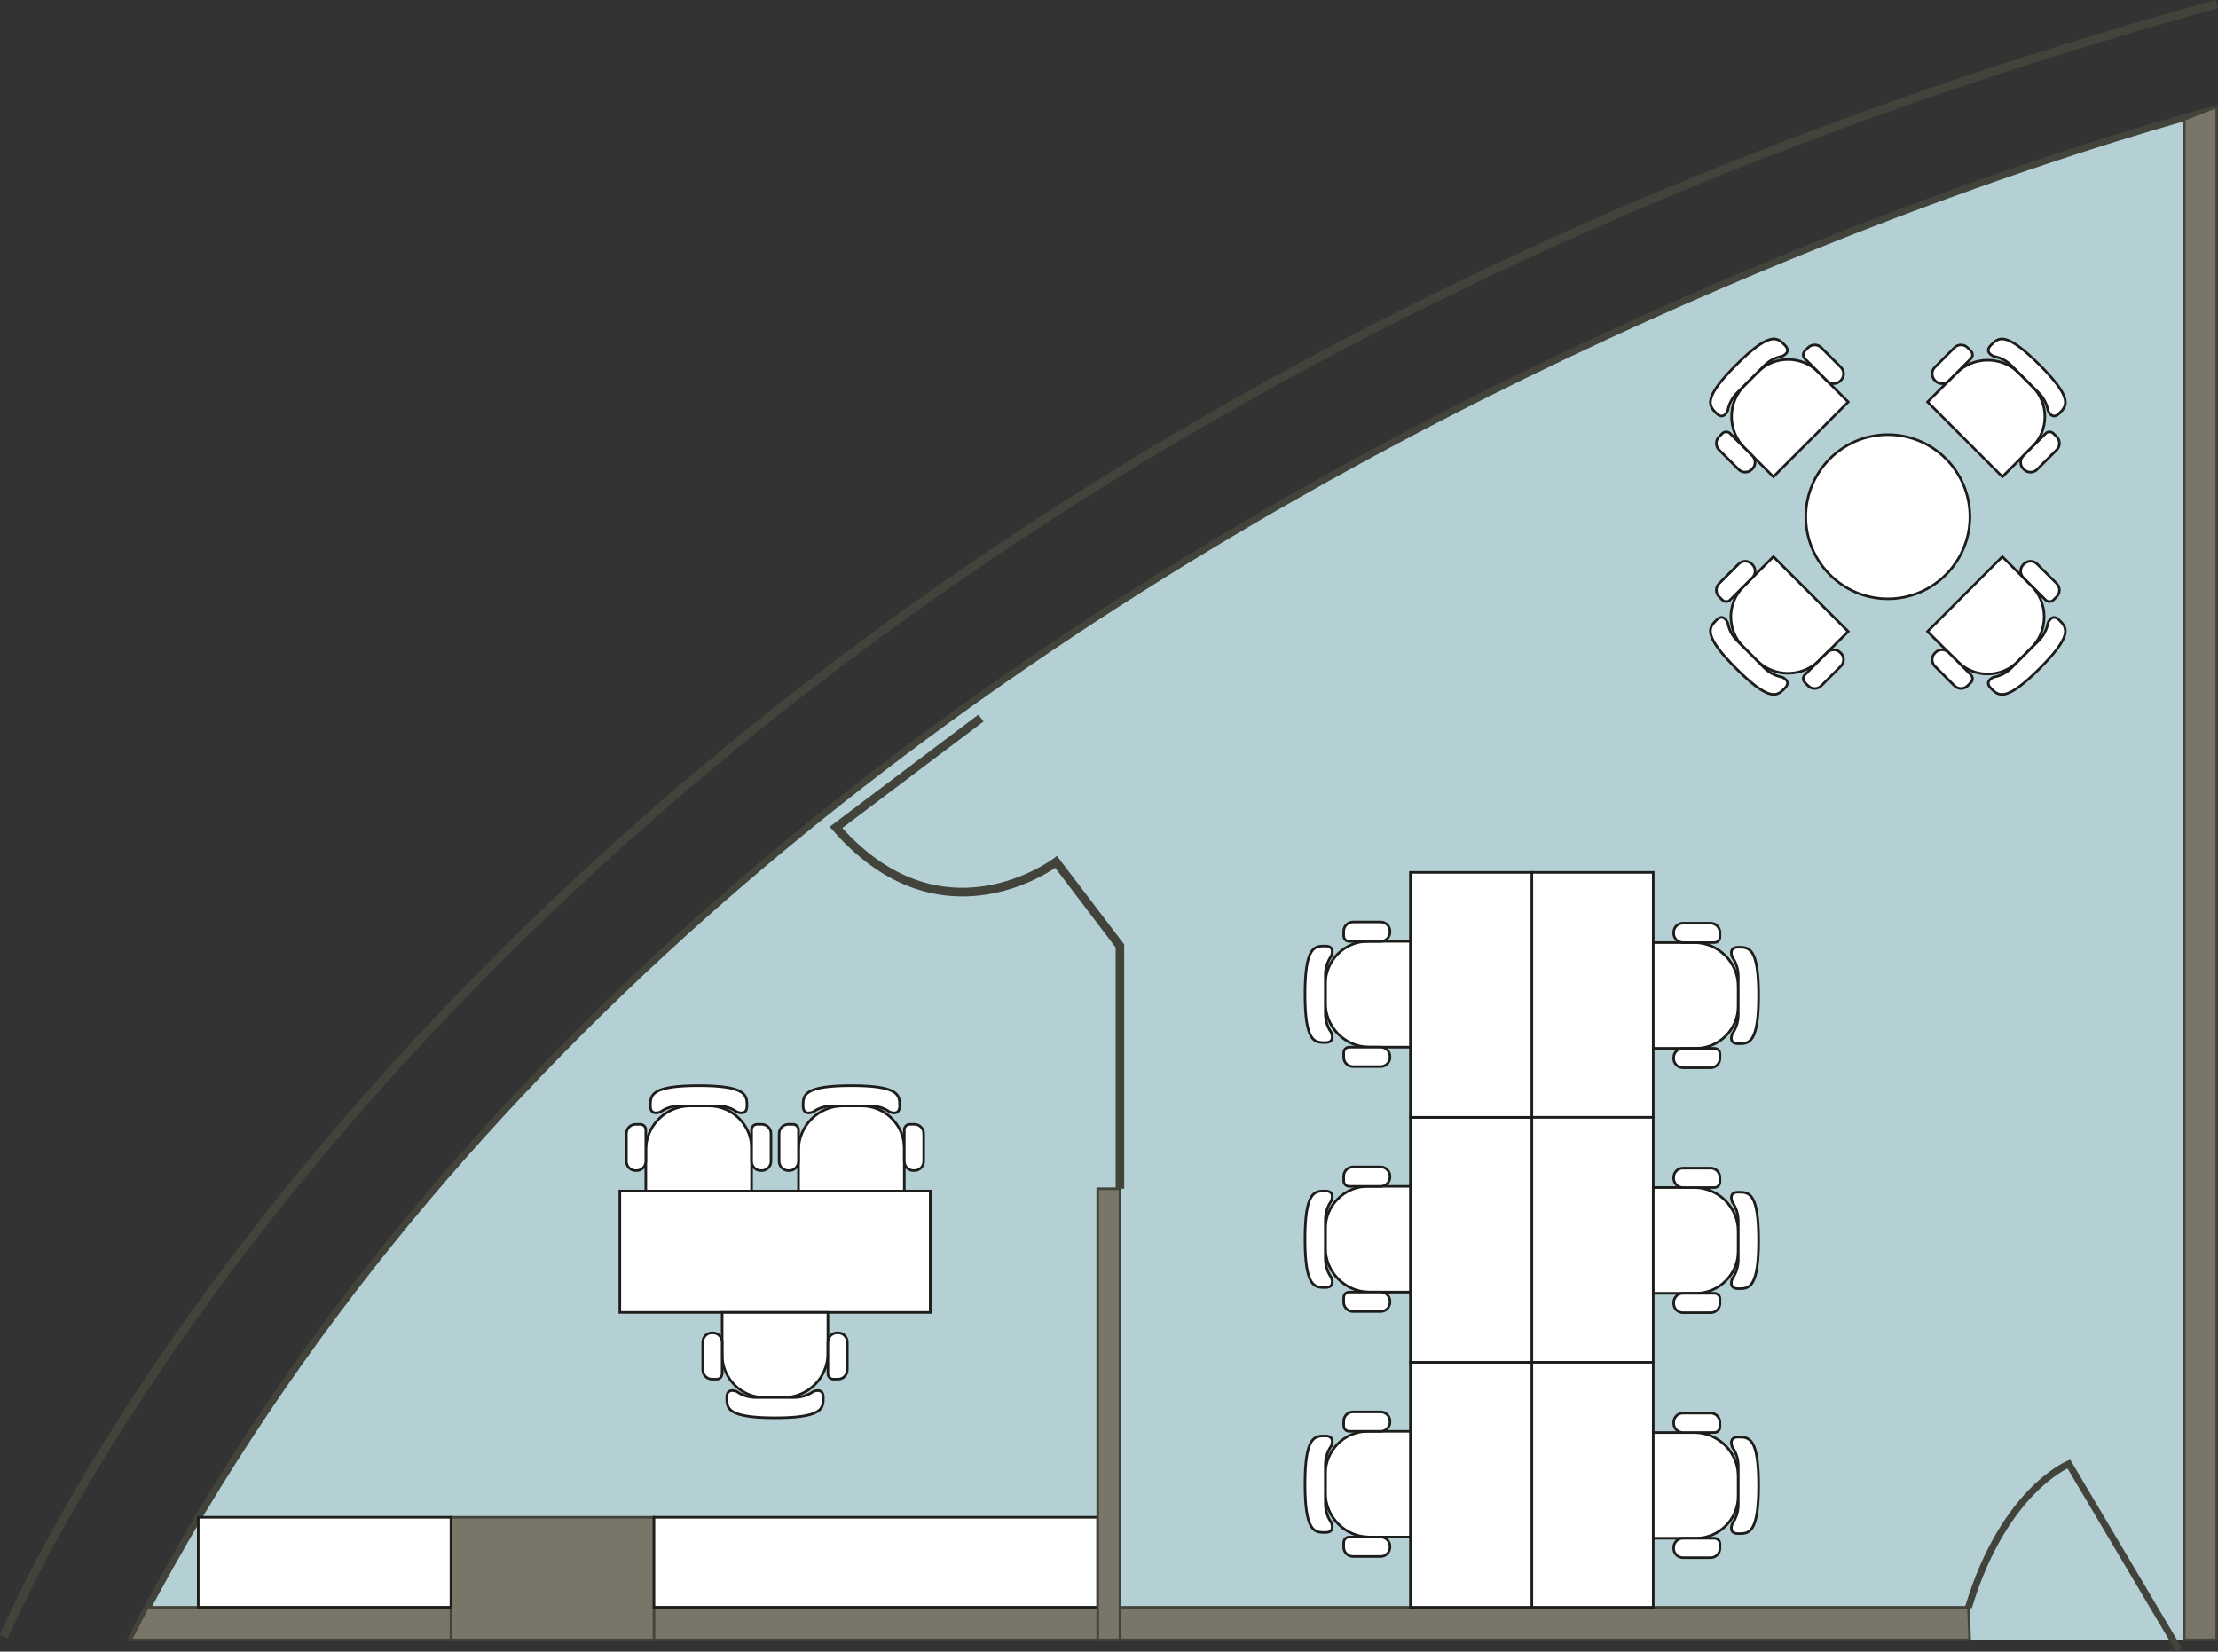 <?xml version="1.0" encoding="UTF-8"?> <svg xmlns="http://www.w3.org/2000/svg" id="Layer_2" data-name="Layer 2" viewBox="0 0 736.07 548.1"><rect x="0" y="0" width="736.07" height="548.1" fill="#333333" stroke="none"/><defs><style> .cls-1 { fill: #b5d0d5; } .cls-2 { fill: #1d1d1b; } .cls-3 { fill: #fff; } .cls-4 { fill: #42433a; } .cls-5 { fill: #797669; } </style></defs><g id="Capa_1" data-name="Capa 1"><g><path class="cls-1" d="M43.33,544.2h692.31V36.12S240.13,160.23,43.33,544.2Z"></path><path class="cls-4" d="M44.35,544.72l-2.03-1.04c23.5-45.85,52.56-90.35,86.38-132.27,30.74-38.1,66.09-74.92,105.08-109.44,65.65-58.13,142.69-110.88,228.98-156.81,76.76-40.85,146.78-68.62,192.01-84.73,49.01-17.45,80.29-25.35,80.6-25.42l.56,2.22c-.31.08-31.52,7.95-80.45,25.38-45.15,16.08-115.07,43.81-191.7,84.6-86.12,45.84-163,98.49-228.51,156.5-38.89,34.43-74.15,71.16-104.8,109.15-33.71,41.79-62.68,86.16-86.11,131.86Z"></path><g><polygon class="cls-5" points="724.84 544.2 724.84 39.67 735.64 35.36 735.64 544.2 724.84 544.2"></polygon><path class="cls-4" d="M736.07,544.62h-11.66V39.38l11.66-4.65v509.89ZM725.27,543.77h9.94V36l-9.94,3.96v503.81Z"></path></g><g><polygon class="cls-5" points="48.98 533.4 653.28 533.4 653.66 544.19 43.33 544.19 48.98 533.4"></polygon><path class="cls-4" d="M654.1,544.62H42.63l6.1-11.66h604.96l.41,11.66ZM44.04,543.77h609.17l-.35-9.94H49.24l-5.2,9.94Z"></path></g><path class="cls-4" d="M2.64,543.61l-2.64-1.08c.1-.24,10.12-24.48,33.64-62.53,13.8-22.33,29.49-44.98,46.63-67.34,21.42-27.94,45.19-55.5,70.64-81.9,64.76-67.2,140.68-127.42,225.64-179,50.44-30.62,104.67-58.49,161.18-82.84,62.16-26.78,128.62-49.97,197.53-68.91l.76,2.75c-68.76,18.9-135.08,42.03-197.1,68.76-56.38,24.29-110.48,52.09-160.79,82.63-84.74,51.43-160.46,111.48-225.05,178.48-25.38,26.32-49.08,53.79-70.44,81.65-17.09,22.29-32.74,44.87-46.5,67.12-23.43,37.89-33.4,61.98-33.5,62.22Z"></path><g><polygon class="cls-5" points="149.66 544.19 217.04 544.19 217 503.52 149.66 503.52 149.66 544.19"></polygon><path class="cls-4" d="M217.47,544.62h-68.24v-41.53h68.19l.04,41.53ZM150.09,543.77h66.52l-.04-39.82h-66.48v39.82Z"></path></g><g><rect class="cls-3" x="217.02" y="503.52" width="147.26" height="29.83"></rect><path class="cls-2" d="M364.71,533.78h-148.11v-30.69h148.11v30.69ZM217.45,532.93h146.4v-28.98h-146.4v28.98Z"></path></g><g><rect class="cls-3" x="65.79" y="503.52" width="83.87" height="29.83"></rect><path class="cls-2" d="M150.09,533.78h-84.73v-30.69h84.73v30.69ZM66.22,532.93h83.01v-28.98h-83.01v28.98Z"></path></g><g><g><g><rect class="cls-3" x="508.35" y="289.51" width="40.29" height="81.29"></rect><path class="cls-2" d="M549.07,371.23h-41.15v-82.15h41.15v82.15ZM508.78,370.37h39.44v-80.43h-39.44v80.43Z"></path></g><g><g><path class="cls-3" d="M548.64,347.9v-35.11h13.53c8.11,0,14.69,6.58,14.69,14.69v6.29c0,7.8-6.32,14.12-14.12,14.12h-14.1Z"></path><path class="cls-2" d="M562.75,348.33h-14.53v-35.96h13.96c8.34,0,15.12,6.78,15.12,15.12v6.29c0,8.02-6.53,14.55-14.55,14.55ZM549.07,347.47h13.68c7.55,0,13.69-6.14,13.69-13.69v-6.29c0-7.87-6.4-14.26-14.26-14.26h-13.1v34.25Z"></path></g><g><path class="cls-3" d="M583.62,330.35c0-16.03-3.25-16.03-6.75-16.03-3.5,0-1.97,3.33-1.97,3.33,1.24,1.77,1.97,3.94,1.97,6.34v6.36s0,6.36,0,6.36c0,2.4-.72,4.56-1.97,6.34,0,0-1.53,3.33,1.97,3.33s6.75,0,6.75-16.03Z"></path><path class="cls-2" d="M576.87,346.8c-1.16,0-1.96-.34-2.4-1.01-.75-1.17,0-2.85.04-2.92l.04-.07c1.24-1.76,1.89-3.87,1.89-6.09v-12.72c0-2.22-.65-4.33-1.89-6.09l-.04-.07c-.03-.07-.79-1.75-.04-2.92.43-.67,1.24-1.01,2.4-1.01,1.81,0,3.67,0,5.05,2.2,1.45,2.33,2.13,6.86,2.13,14.25s-.68,11.92-2.13,14.25c-1.38,2.2-3.24,2.2-5.05,2.2ZM575.28,343.26c-.17.4-.48,1.45-.08,2.07.26.41.83.62,1.67.62,1.72,0,3.2,0,4.32-1.8,1.35-2.16,2-6.67,2-13.8s-.65-11.64-2-13.8c-1.12-1.8-2.61-1.8-4.32-1.8-.85,0-1.41.21-1.67.62-.4.62-.09,1.67.08,2.07,1.32,1.9,2.02,4.17,2.02,6.55v12.72c0,2.38-.7,4.65-2.02,6.55Z"></path></g><g><path class="cls-3" d="M555.42,351.26v-.29c0-1.7,1.38-3.07,3.07-3.07h10.47c1,0,1.81.81,1.81,1.81v1.55c0,1.7-1.38,3.07-3.07,3.07h-9.21c-1.7,0-3.07-1.38-3.07-3.07Z"></path><path class="cls-2" d="M567.71,354.76h-9.21c-1.93,0-3.5-1.57-3.5-3.5v-.29c0-1.93,1.57-3.5,3.5-3.5h10.47c1.23,0,2.24,1,2.24,2.24v1.55c0,1.93-1.57,3.5-3.5,3.5ZM558.5,348.33c-1.46,0-2.65,1.19-2.65,2.65v.29c0,1.46,1.19,2.65,2.65,2.65h9.21c1.46,0,2.65-1.19,2.65-2.65v-1.55c0-.76-.62-1.38-1.38-1.38h-10.47Z"></path></g><g><path class="cls-3" d="M555.42,309.43v.29c0,1.7,1.38,3.07,3.07,3.07h10.47c1,0,1.81-.81,1.81-1.81v-1.55c0-1.7-1.38-3.07-3.07-3.07h-9.21c-1.7,0-3.07,1.38-3.07,3.07Z"></path><path class="cls-2" d="M568.97,313.22h-10.47c-1.93,0-3.5-1.57-3.5-3.5v-.29c0-1.93,1.57-3.5,3.5-3.5h9.21c1.93,0,3.5,1.57,3.5,3.5v1.55c0,1.23-1,2.24-2.24,2.24ZM558.5,306.79c-1.46,0-2.65,1.19-2.65,2.65v.29c0,1.46,1.19,2.65,2.65,2.65h10.47c.76,0,1.38-.62,1.38-1.38v-1.55c0-1.46-1.19-2.65-2.65-2.65h-9.21Z"></path></g></g></g><g><g><rect class="cls-3" x="508.35" y="370.8" width="40.29" height="81.29"></rect><path class="cls-2" d="M549.07,452.52h-41.15v-82.15h41.15v82.15ZM508.78,451.66h39.44v-80.43h-39.44v80.43Z"></path></g><g><g><path class="cls-3" d="M548.64,429.19v-35.11h13.53c8.11,0,14.69,6.58,14.69,14.69v6.29c0,7.8-6.32,14.12-14.12,14.12h-14.1Z"></path><path class="cls-2" d="M562.75,429.62h-14.53v-35.96h13.96c8.34,0,15.12,6.78,15.12,15.12v6.29c0,8.02-6.53,14.55-14.55,14.55ZM549.07,428.76h13.68c7.55,0,13.69-6.14,13.69-13.69v-6.29c0-7.87-6.4-14.26-14.26-14.26h-13.1v34.25Z"></path></g><g><path class="cls-3" d="M583.62,411.64c0-16.03-3.25-16.03-6.75-16.03s-1.97,3.33-1.97,3.33c1.24,1.77,1.97,3.94,1.97,6.34v6.36s0,6.36,0,6.36c0,2.4-.72,4.56-1.97,6.34,0,0-1.53,3.33,1.97,3.33s6.75,0,6.75-16.03Z"></path><path class="cls-2" d="M576.87,428.09c-1.16,0-1.96-.34-2.4-1.01-.75-1.17,0-2.85.04-2.92l.04-.07c1.24-1.76,1.89-3.87,1.89-6.09v-12.72c0-2.22-.65-4.33-1.89-6.09l-.04-.07c-.03-.07-.79-1.75-.04-2.92.43-.67,1.24-1.01,2.4-1.01,1.81,0,3.67,0,5.05,2.2,1.45,2.33,2.13,6.86,2.13,14.25s-.68,11.92-2.13,14.25c-1.38,2.2-3.24,2.2-5.05,2.2ZM575.28,424.55c-.17.4-.48,1.45-.08,2.07.26.41.83.62,1.67.62,1.72,0,3.2,0,4.32-1.8,1.35-2.16,2-6.67,2-13.8s-.65-11.64-2-13.8c-1.12-1.8-2.61-1.8-4.32-1.8-.85,0-1.41.21-1.67.62-.4.62-.09,1.67.08,2.07,1.32,1.9,2.02,4.17,2.02,6.55v12.72c0,2.38-.7,4.65-2.02,6.55Z"></path></g><g><path class="cls-3" d="M555.42,432.55v-.29c0-1.7,1.38-3.07,3.07-3.07h10.47c1,0,1.81.81,1.81,1.81v1.55c0,1.7-1.38,3.07-3.07,3.07h-9.21c-1.7,0-3.07-1.38-3.07-3.07Z"></path><path class="cls-2" d="M567.71,436.05h-9.21c-1.93,0-3.5-1.57-3.5-3.5v-.29c0-1.93,1.57-3.5,3.5-3.5h10.47c1.23,0,2.24,1,2.24,2.24v1.55c0,1.93-1.57,3.5-3.5,3.5ZM558.5,429.62c-1.46,0-2.65,1.19-2.65,2.65v.29c0,1.46,1.19,2.65,2.65,2.65h9.21c1.46,0,2.65-1.19,2.65-2.65v-1.55c0-.76-.62-1.38-1.38-1.38h-10.47Z"></path></g><g><path class="cls-3" d="M555.42,390.72v.29c0,1.7,1.38,3.07,3.07,3.07h10.47c1,0,1.81-.81,1.81-1.81v-1.55c0-1.7-1.38-3.07-3.07-3.07h-9.21c-1.7,0-3.07,1.38-3.07,3.07Z"></path><path class="cls-2" d="M568.97,394.51h-10.47c-1.93,0-3.5-1.57-3.5-3.5v-.29c0-1.93,1.57-3.5,3.5-3.5h9.21c1.93,0,3.5,1.57,3.5,3.5v1.55c0,1.23-1,2.24-2.24,2.24ZM558.5,388.08c-1.46,0-2.65,1.19-2.65,2.65v.29c0,1.46,1.19,2.65,2.65,2.65h10.47c.76,0,1.38-.62,1.38-1.38v-1.55c0-1.46-1.19-2.65-2.65-2.65h-9.21Z"></path></g></g></g><g><g><rect class="cls-3" x="508.35" y="452.09" width="40.29" height="81.29"></rect><path class="cls-2" d="M549.07,533.81h-41.15v-82.15h41.15v82.15ZM508.78,532.95h39.44v-80.43h-39.44v80.43Z"></path></g><g><g><path class="cls-3" d="M548.64,510.48v-35.11h13.53c8.11,0,14.69,6.58,14.69,14.69v6.29c0,7.8-6.32,14.12-14.12,14.12h-14.1Z"></path><path class="cls-2" d="M562.75,510.91h-14.53v-35.96h13.96c8.34,0,15.12,6.78,15.12,15.12v6.29c0,8.02-6.53,14.55-14.55,14.55ZM549.07,510.05h13.68c7.55,0,13.69-6.14,13.69-13.69v-6.29c0-7.87-6.4-14.26-14.26-14.26h-13.1v34.25Z"></path></g><g><path class="cls-3" d="M583.62,492.93c0-16.03-3.25-16.03-6.75-16.03s-1.97,3.33-1.97,3.33c1.24,1.77,1.97,3.94,1.97,6.34v6.36s0,6.36,0,6.36c0,2.4-.72,4.56-1.97,6.34,0,0-1.53,3.33,1.97,3.33s6.75,0,6.75-16.03Z"></path><path class="cls-2" d="M576.87,509.38c-1.16,0-1.96-.34-2.4-1.01-.75-1.17,0-2.85.04-2.92l.04-.07c1.24-1.76,1.89-3.87,1.89-6.09v-12.72c0-2.22-.65-4.33-1.89-6.09l-.04-.07c-.03-.07-.79-1.75-.04-2.92.43-.67,1.24-1.01,2.4-1.01,1.81,0,3.67,0,5.05,2.2,1.45,2.33,2.13,6.86,2.13,14.25s-.68,11.92-2.13,14.25c-1.38,2.2-3.24,2.2-5.05,2.2ZM575.28,505.84c-.17.4-.48,1.45-.08,2.07.26.41.83.62,1.67.62,1.72,0,3.2,0,4.32-1.8,1.35-2.16,2-6.67,2-13.8s-.65-11.64-2-13.8c-1.12-1.8-2.61-1.8-4.32-1.8-.85,0-1.41.21-1.67.62-.4.62-.09,1.67.08,2.07,1.32,1.9,2.02,4.17,2.02,6.55v12.72c0,2.38-.7,4.65-2.02,6.55Z"></path></g><g><path class="cls-3" d="M555.42,513.84v-.29c0-1.7,1.38-3.07,3.07-3.07h10.47c1,0,1.81.81,1.81,1.81v1.55c0,1.7-1.38,3.07-3.07,3.07h-9.21c-1.7,0-3.07-1.38-3.07-3.07Z"></path><path class="cls-2" d="M567.71,517.34h-9.21c-1.93,0-3.5-1.57-3.5-3.5v-.29c0-1.93,1.57-3.5,3.5-3.5h10.47c1.23,0,2.24,1,2.24,2.24v1.55c0,1.93-1.57,3.5-3.5,3.5ZM558.5,510.91c-1.46,0-2.65,1.19-2.65,2.65v.29c0,1.46,1.19,2.65,2.65,2.65h9.21c1.46,0,2.65-1.19,2.65-2.65v-1.55c0-.76-.62-1.38-1.38-1.38h-10.47Z"></path></g><g><path class="cls-3" d="M555.42,472.01v.29c0,1.7,1.38,3.07,3.07,3.07h10.47c1,0,1.81-.81,1.81-1.81v-1.55c0-1.7-1.38-3.07-3.07-3.07h-9.21c-1.7,0-3.07,1.38-3.07,3.07Z"></path><path class="cls-2" d="M568.97,475.8h-10.47c-1.93,0-3.5-1.57-3.5-3.5v-.28c0-1.93,1.57-3.5,3.5-3.5h9.21c1.93,0,3.5,1.57,3.5,3.5v1.55c0,1.23-1,2.24-2.24,2.24ZM558.5,469.37c-1.46,0-2.65,1.19-2.65,2.65v.28c0,1.46,1.19,2.65,2.65,2.65h10.47c.76,0,1.38-.62,1.38-1.38v-1.55c0-1.46-1.19-2.65-2.65-2.65h-9.21Z"></path></g></g></g><g><g><rect class="cls-3" x="468.06" y="452.09" width="40.29" height="81.29"></rect><path class="cls-2" d="M508.78,533.81h-41.15v-82.15h41.15v82.15ZM468.49,532.95h39.44v-80.43h-39.44v80.43Z"></path></g><g><g><path class="cls-3" d="M468.06,474.98v35.11h-13.53c-8.11,0-14.69-6.58-14.69-14.69v-6.29c0-7.8,6.32-14.12,14.12-14.12h14.1Z"></path><path class="cls-2" d="M468.49,510.52h-13.96c-8.34,0-15.12-6.78-15.12-15.12v-6.29c0-8.02,6.53-14.55,14.55-14.55h14.53v35.96ZM453.96,475.41c-7.55,0-13.69,6.14-13.69,13.69v6.29c0,7.87,6.4,14.26,14.26,14.26h13.1v-34.25h-13.68Z"></path></g><g><path class="cls-3" d="M433.08,492.54c0,16.03,3.25,16.03,6.75,16.03,3.5,0,1.97-3.33,1.97-3.33-1.24-1.77-1.97-3.94-1.97-6.34v-6.36s0-6.36,0-6.36c0-2.4.72-4.56,1.97-6.34,0,0,1.53-3.33-1.97-3.33-3.5,0-6.75,0-6.75,16.03Z"></path><path class="cls-2" d="M439.83,508.99c-1.81,0-3.67,0-5.05-2.2-1.45-2.33-2.13-6.86-2.13-14.25s.68-11.92,2.13-14.25c1.38-2.2,3.24-2.2,5.05-2.2,1.16,0,1.96.34,2.4,1.01.75,1.17,0,2.85-.04,2.92l-.04.07c-1.24,1.76-1.89,3.87-1.89,6.09v12.72c0,2.22.65,4.33,1.89,6.09l.04.07c.03.07.79,1.75.04,2.92-.43.67-1.24,1.01-2.4,1.01ZM439.83,476.94c-1.72,0-3.2,0-4.32,1.8-1.35,2.16-2,6.67-2,13.8s.65,11.64,2,13.8c1.12,1.8,2.61,1.8,4.32,1.8.85,0,1.41-.21,1.67-.62.4-.62.09-1.67-.08-2.07-1.32-1.9-2.02-4.17-2.02-6.55v-12.72c0-2.38.7-4.65,2.02-6.55.17-.4.48-1.45.08-2.07-.26-.41-.83-.62-1.67-.62Z"></path></g><g><path class="cls-3" d="M461.28,471.62v.29c0,1.7-1.38,3.07-3.07,3.07h-10.47c-1,0-1.81-.81-1.81-1.81v-1.55c0-1.7,1.38-3.07,3.07-3.07h9.21c1.7,0,3.07,1.38,3.07,3.07Z"></path><path class="cls-2" d="M458.2,475.41h-10.47c-1.23,0-2.24-1-2.24-2.24v-1.55c0-1.93,1.57-3.5,3.5-3.5h9.21c1.93,0,3.5,1.57,3.5,3.5v.28c0,1.93-1.57,3.5-3.5,3.5ZM449,468.98c-1.46,0-2.65,1.19-2.65,2.65v1.55c0,.76.62,1.38,1.38,1.38h10.47c1.46,0,2.65-1.19,2.65-2.65v-.28c0-1.46-1.19-2.65-2.65-2.65h-9.21Z"></path></g><g><path class="cls-3" d="M461.28,513.45v-.29c0-1.7-1.38-3.07-3.07-3.07h-10.47c-1,0-1.81.81-1.81,1.81v1.55c0,1.7,1.38,3.07,3.07,3.07h9.21c1.7,0,3.07-1.38,3.07-3.07Z"></path><path class="cls-2" d="M458.2,516.95h-9.21c-1.93,0-3.5-1.57-3.5-3.5v-1.55c0-1.23,1-2.24,2.24-2.24h10.47c1.93,0,3.5,1.57,3.5,3.5v.29c0,1.93-1.57,3.5-3.5,3.5ZM447.73,510.52c-.76,0-1.38.62-1.38,1.38v1.55c0,1.46,1.19,2.65,2.65,2.65h9.21c1.46,0,2.65-1.19,2.65-2.65v-.29c0-1.46-1.19-2.65-2.65-2.65h-10.47Z"></path></g></g></g><g><g><rect class="cls-3" x="468.06" y="370.8" width="40.29" height="81.29"></rect><path class="cls-2" d="M508.78,452.52h-41.15v-82.15h41.15v82.15ZM468.49,451.66h39.44v-80.43h-39.44v80.43Z"></path></g><g><g><path class="cls-3" d="M468.06,393.69v35.11h-13.53c-8.11,0-14.69-6.58-14.69-14.69v-6.29c0-7.8,6.32-14.12,14.12-14.12h14.1Z"></path><path class="cls-2" d="M468.49,429.23h-13.96c-8.34,0-15.12-6.78-15.12-15.12v-6.29c0-8.02,6.53-14.55,14.55-14.55h14.53v35.96ZM453.96,394.12c-7.55,0-13.69,6.14-13.69,13.69v6.29c0,7.87,6.4,14.26,14.26,14.26h13.1v-34.25h-13.68Z"></path></g><g><path class="cls-3" d="M433.08,411.25c0,16.03,3.25,16.03,6.75,16.03,3.5,0,1.97-3.33,1.97-3.33-1.24-1.77-1.97-3.94-1.97-6.34v-6.36s0-6.36,0-6.36c0-2.4.72-4.56,1.97-6.34,0,0,1.53-3.33-1.97-3.33-3.5,0-6.75,0-6.75,16.03Z"></path><path class="cls-2" d="M439.83,427.7c-1.81,0-3.67,0-5.05-2.2-1.45-2.33-2.13-6.86-2.13-14.25s.68-11.92,2.13-14.25c1.38-2.2,3.24-2.2,5.05-2.2,1.16,0,1.96.34,2.4,1.01.75,1.17,0,2.85-.04,2.92l-.04.07c-1.24,1.76-1.89,3.87-1.89,6.09v12.72c0,2.22.65,4.33,1.89,6.09l.04.07c.03.07.79,1.75.04,2.92-.43.67-1.24,1.01-2.4,1.01ZM439.83,395.65c-1.72,0-3.2,0-4.32,1.8-1.35,2.16-2,6.67-2,13.8s.65,11.64,2,13.8c1.12,1.8,2.61,1.8,4.32,1.8.85,0,1.41-.21,1.67-.62.4-.62.09-1.67-.08-2.07-1.32-1.9-2.02-4.17-2.02-6.55v-12.72c0-2.38.7-4.65,2.02-6.55.17-.4.48-1.45.08-2.07-.26-.41-.83-.62-1.67-.62Z"></path></g><g><path class="cls-3" d="M461.28,390.33v.29c0,1.7-1.38,3.07-3.07,3.07h-10.47c-1,0-1.81-.81-1.81-1.81v-1.55c0-1.7,1.38-3.07,3.07-3.07h9.21c1.7,0,3.07,1.38,3.07,3.07Z"></path><path class="cls-2" d="M458.2,394.12h-10.47c-1.23,0-2.24-1-2.24-2.24v-1.55c0-1.93,1.57-3.5,3.5-3.5h9.21c1.93,0,3.5,1.57,3.5,3.5v.29c0,1.93-1.57,3.5-3.5,3.5ZM449,387.69c-1.46,0-2.65,1.19-2.65,2.65v1.55c0,.76.62,1.38,1.38,1.38h10.47c1.46,0,2.65-1.19,2.65-2.65v-.29c0-1.46-1.19-2.65-2.65-2.65h-9.21Z"></path></g><g><path class="cls-3" d="M461.28,432.16v-.29c0-1.7-1.38-3.07-3.07-3.07h-10.47c-1,0-1.81.81-1.81,1.81v1.55c0,1.7,1.38,3.07,3.07,3.07h9.21c1.7,0,3.07-1.38,3.07-3.07Z"></path><path class="cls-2" d="M458.2,435.66h-9.21c-1.93,0-3.5-1.57-3.5-3.5v-1.55c0-1.23,1-2.24,2.24-2.24h10.47c1.93,0,3.5,1.57,3.5,3.5v.29c0,1.93-1.57,3.5-3.5,3.5ZM447.73,429.23c-.76,0-1.38.62-1.38,1.38v1.55c0,1.46,1.19,2.65,2.65,2.65h9.21c1.46,0,2.65-1.19,2.65-2.65v-.29c0-1.46-1.19-2.65-2.65-2.65h-10.47Z"></path></g></g></g><g><g><rect class="cls-3" x="468.06" y="289.51" width="40.29" height="81.29"></rect><path class="cls-2" d="M508.78,371.23h-41.15v-82.15h41.15v82.15ZM468.49,370.37h39.44v-80.43h-39.44v80.43Z"></path></g><g><g><path class="cls-3" d="M468.06,312.4v35.11h-13.53c-8.11,0-14.69-6.58-14.69-14.69v-6.29c0-7.8,6.32-14.12,14.12-14.12h14.1Z"></path><path class="cls-2" d="M468.49,347.94h-13.96c-8.34,0-15.12-6.78-15.12-15.12v-6.29c0-8.02,6.53-14.55,14.55-14.55h14.53v35.96ZM453.96,312.83c-7.55,0-13.69,6.14-13.69,13.69v6.29c0,7.87,6.4,14.26,14.26,14.26h13.1v-34.25h-13.68Z"></path></g><g><path class="cls-3" d="M433.08,329.96c0,16.03,3.25,16.03,6.75,16.03s1.97-3.33,1.97-3.33c-1.24-1.77-1.97-3.94-1.97-6.34v-6.36s0-6.36,0-6.36c0-2.4.72-4.56,1.97-6.34,0,0,1.53-3.33-1.97-3.33s-6.75,0-6.75,16.03Z"></path><path class="cls-2" d="M439.83,346.41c-1.81,0-3.67,0-5.05-2.2-1.45-2.33-2.13-6.86-2.13-14.25s.68-11.92,2.13-14.25c1.38-2.2,3.24-2.2,5.05-2.2,1.16,0,1.96.34,2.4,1.01.75,1.17,0,2.85-.04,2.92l-.04.07c-1.24,1.76-1.89,3.87-1.89,6.09v12.72c0,2.22.65,4.33,1.89,6.09l.04.07c.03.07.79,1.75.04,2.92-.43.67-1.24,1.01-2.4,1.01ZM439.83,314.36c-1.72,0-3.2,0-4.32,1.8-1.35,2.16-2,6.67-2,13.8s.65,11.64,2,13.8c1.12,1.8,2.61,1.8,4.32,1.8.85,0,1.41-.21,1.67-.62.4-.62.09-1.67-.08-2.07-1.32-1.9-2.02-4.17-2.02-6.55v-12.72c0-2.38.7-4.65,2.02-6.55.17-.4.48-1.45.08-2.07-.26-.41-.83-.62-1.67-.62Z"></path></g><g><path class="cls-3" d="M461.28,309.04v.29c0,1.7-1.38,3.07-3.07,3.07h-10.47c-1,0-1.81-.81-1.81-1.81v-1.55c0-1.7,1.38-3.07,3.07-3.07h9.21c1.7,0,3.07,1.38,3.07,3.07Z"></path><path class="cls-2" d="M458.2,312.83h-10.47c-1.23,0-2.24-1-2.24-2.24v-1.55c0-1.93,1.57-3.5,3.5-3.5h9.21c1.93,0,3.5,1.57,3.5,3.5v.29c0,1.93-1.57,3.5-3.5,3.5ZM449,306.4c-1.46,0-2.65,1.19-2.65,2.65v1.55c0,.76.62,1.38,1.38,1.38h10.47c1.46,0,2.65-1.19,2.65-2.65v-.29c0-1.46-1.19-2.65-2.65-2.65h-9.21Z"></path></g><g><path class="cls-3" d="M461.28,350.87v-.29c0-1.7-1.38-3.07-3.07-3.07h-10.47c-1,0-1.81.81-1.81,1.81v1.55c0,1.7,1.38,3.07,3.07,3.07h9.21c1.7,0,3.07-1.38,3.07-3.07Z"></path><path class="cls-2" d="M458.2,354.37h-9.21c-1.93,0-3.5-1.57-3.5-3.5v-1.55c0-1.23,1-2.24,2.24-2.24h10.47c1.93,0,3.5,1.57,3.5,3.5v.29c0,1.93-1.57,3.5-3.5,3.5ZM447.73,347.94c-.76,0-1.38.62-1.38,1.38v1.55c0,1.46,1.19,2.65,2.65,2.65h9.21c1.46,0,2.65-1.19,2.65-2.65v-.29c0-1.46-1.19-2.65-2.65-2.65h-10.47Z"></path></g></g></g></g><path class="cls-4" d="M722.14,548.1l-36.03-60.8c-1.78.92-6.07,3.45-11.13,8.66-6.14,6.33-14.7,18.02-20.62,37.77l-2.19-.66c6.08-20.28,14.93-32.31,21.28-38.82,6.96-7.13,12.44-9.4,12.67-9.49l.91-.37,37.06,62.55-1.97,1.16Z"></path><g><rect class="cls-5" x="364.28" y="394.48" width="7.4" height="149.71"></rect><path class="cls-4" d="M372.11,544.62h-8.25v-150.57h8.25v150.57ZM364.71,543.77h6.54v-148.86h-6.54v148.86Z"></path></g><g><circle class="cls-3" cx="626.51" cy="171.48" r="27.24"></circle><path class="cls-2" d="M626.51,199.14c-15.25,0-27.66-12.41-27.66-27.66s12.41-27.66,27.66-27.66,27.66,12.41,27.66,27.66-12.41,27.66-27.66,27.66ZM626.51,144.67c-14.78,0-26.81,12.03-26.81,26.81s12.03,26.81,26.81,26.81,26.81-12.03,26.81-26.81-12.03-26.81-26.81-26.81Z"></path></g><g><g><path class="cls-3" d="M664.51,158.22l-24.83-24.83,9.57-9.57c5.74-5.74,15.04-5.74,20.78,0l4.45,4.45c5.51,5.51,5.51,14.46,0,19.97l-9.97,9.97Z"></path><path class="cls-2" d="M664.51,158.82l-25.43-25.43,9.87-9.87c2.86-2.86,6.65-4.43,10.69-4.43s7.84,1.57,10.69,4.43l4.45,4.45c2.75,2.75,4.26,6.4,4.26,10.29s-1.51,7.54-4.26,10.29l-10.28,10.28ZM640.29,133.39l24.22,24.22,9.67-9.67c2.59-2.59,4.01-6.02,4.01-9.68s-1.42-7.1-4.01-9.68l-4.45-4.45c-2.69-2.69-6.28-4.18-10.09-4.18s-7.39,1.48-10.09,4.18l-9.27,9.27Z"></path></g><g><path class="cls-3" d="M676.83,121.08c-11.33-11.33-13.63-9.03-16.11-6.56-2.47,2.47.96,3.74.96,3.74,2.13.38,4.18,1.39,5.87,3.09l4.5,4.5,4.5,4.5c1.7,1.7,2.71,3.74,3.09,5.87,0,0,1.27,3.43,3.74.96s4.77-4.77-6.56-16.11Z"></path><path class="cls-2" d="M681.68,138.5c-.14,0-.27-.01-.4-.04-1.36-.3-2.01-2.02-2.04-2.09l-.02-.07c-.37-2.12-1.4-4.07-2.97-5.64l-9-9c-1.57-1.57-3.52-2.6-5.64-2.97l-.07-.02c-.07-.03-1.8-.68-2.09-2.04-.17-.78.16-1.59.98-2.41,1.28-1.28,2.6-2.6,5.13-2.01,2.67.62,6.35,3.34,11.58,8.57,5.23,5.23,7.95,8.91,8.57,11.58.59,2.53-.73,3.85-2.01,5.13-.68.68-1.35,1.02-2.01,1.02ZM680.06,136.1c.16.4.68,1.36,1.41,1.52.48.1,1.02-.15,1.62-.75,1.21-1.21,2.26-2.26,1.78-4.33-.57-2.48-3.3-6.13-8.34-11.17-5.04-5.04-8.69-7.77-11.17-8.34-2.07-.48-3.12.57-4.33,1.78-.6.6-.85,1.14-.75,1.62.16.73,1.12,1.25,1.52,1.41,2.28.41,4.37,1.52,6.06,3.2l9,9c1.68,1.68,2.79,3.78,3.2,6.06Z"></path></g><g><path class="cls-3" d="M671.68,155.8l-.2-.2c-1.2-1.2-1.2-3.15,0-4.35l7.41-7.41c.71-.71,1.85-.71,2.56,0l1.1,1.1c1.2,1.2,1.2,3.15,0,4.35l-6.51,6.51c-1.2,1.2-3.15,1.2-4.35,0Z"></path><path class="cls-2" d="M673.85,157.13c-.9,0-1.79-.34-2.48-1.02l-.2-.2c-1.37-1.37-1.37-3.59,0-4.95l7.41-7.41c.87-.87,2.29-.87,3.17,0l1.1,1.1c1.37,1.37,1.37,3.59,0,4.95l-6.51,6.51c-.68.68-1.58,1.02-2.48,1.02ZM671.98,155.5c1.03,1.03,2.71,1.03,3.74,0l6.51-6.51c1.03-1.03,1.03-2.71,0-3.74l-1.1-1.1c-.54-.54-1.42-.54-1.95,0l-7.41,7.41c-.5.5-.77,1.16-.77,1.87s.28,1.37.77,1.87l.2.2Z"></path></g><g><path class="cls-3" d="M642.1,126.22l.2.2c1.2,1.2,3.15,1.2,4.35,0l7.41-7.41c.71-.71.71-1.85,0-2.56l-1.1-1.1c-1.2-1.2-3.15-1.2-4.35,0l-6.51,6.51c-1.2,1.2-1.2,3.15,0,4.35Z"></path><path class="cls-2" d="M644.48,127.75c-.9,0-1.79-.34-2.48-1.02l-.2-.2c-1.37-1.37-1.37-3.59,0-4.95l6.51-6.51c1.37-1.37,3.59-1.37,4.95,0l1.1,1.1c.42.42.66.99.66,1.58s-.23,1.16-.66,1.58l-7.41,7.41c-.68.68-1.58,1.02-2.48,1.02ZM642.41,125.92l.2.2c1.03,1.03,2.71,1.03,3.74,0l7.41-7.41c.26-.26.4-.61.4-.98s-.14-.72-.4-.98l-1.1-1.1c-.5-.5-1.16-.77-1.87-.77s-1.37.28-1.87.77l-6.51,6.51c-1.03,1.03-1.03,2.71,0,3.74Z"></path></g></g><g><g><path class="cls-3" d="M613.34,133.39l-24.83,24.83-9.57-9.57c-5.74-5.74-5.74-15.04,0-20.78l4.45-4.45c5.51-5.51,14.46-5.51,19.97,0l9.97,9.97Z"></path><path class="cls-2" d="M588.51,158.82l-9.87-9.87c-2.86-2.86-4.43-6.65-4.43-10.69s1.57-7.84,4.43-10.69l4.45-4.45c2.75-2.75,6.4-4.26,10.29-4.26s7.54,1.51,10.29,4.26l10.28,10.28-25.43,25.43ZM593.38,119.72c-3.51,0-7.01,1.33-9.68,4l-4.45,4.45c-2.69,2.69-4.18,6.28-4.18,10.09s1.48,7.39,4.18,10.09l9.27,9.27,24.22-24.22-9.67-9.67c-2.67-2.67-6.18-4-9.68-4Z"></path></g><g><path class="cls-3" d="M576.2,121.08c-11.33,11.33-9.03,13.63-6.56,16.11s3.74-.96,3.74-.96c.38-2.13,1.39-4.18,3.09-5.87l4.5-4.5,4.5-4.5c1.7-1.7,3.74-2.71,5.87-3.09,0,0,3.43-1.27.96-3.74s-4.77-4.77-16.11,6.56Z"></path><path class="cls-2" d="M571.34,138.5c-.66,0-1.33-.34-2.01-1.02-1.28-1.28-2.6-2.6-2.01-5.13.62-2.67,3.34-6.35,8.57-11.58,5.23-5.23,8.91-7.95,11.58-8.57,2.53-.59,3.85.73,5.13,2.01.82.82,1.15,1.63.98,2.41-.3,1.36-2.02,2.01-2.09,2.04l-.07.02c-2.12.37-4.07,1.4-5.64,2.97l-9,9c-1.57,1.57-2.6,3.52-2.97,5.64l-.02.07c-.03.07-.68,1.8-2.04,2.09-.13.03-.27.04-.4.04ZM576.5,121.38c-5.04,5.04-7.77,8.69-8.34,11.17-.48,2.07.57,3.12,1.78,4.33.6.6,1.14.85,1.62.75.73-.16,1.25-1.12,1.41-1.52.41-2.28,1.52-4.37,3.2-6.06l9-9c1.68-1.69,3.78-2.79,6.06-3.2.4-.16,1.36-.68,1.52-1.41.1-.48-.15-1.02-.75-1.62-1.21-1.21-2.26-2.26-4.33-1.78-2.48.57-6.13,3.3-11.17,8.34h0Z"></path></g><g><path class="cls-3" d="M610.92,126.22l-.2.2c-1.2,1.2-3.15,1.2-4.35,0l-7.41-7.41c-.71-.71-.71-1.85,0-2.56l1.1-1.1c1.2-1.2,3.15-1.2,4.35,0l6.51,6.51c1.2,1.2,1.2,3.15,0,4.35Z"></path><path class="cls-2" d="M608.54,127.75c-.9,0-1.79-.34-2.48-1.02l-7.41-7.41c-.87-.87-.87-2.29,0-3.17l1.1-1.1c.66-.66,1.54-1.03,2.48-1.03s1.82.36,2.48,1.03l6.51,6.51c1.37,1.37,1.37,3.59,0,4.95l-.2.2c-.68.68-1.58,1.02-2.48,1.02ZM602.23,114.89c-.71,0-1.37.28-1.87.77l-1.1,1.1c-.54.54-.54,1.42,0,1.95l7.41,7.41c1.03,1.03,2.71,1.03,3.74,0l.2-.2c1.03-1.03,1.03-2.71,0-3.74l-6.51-6.51c-.5-.5-1.16-.77-1.87-.77Z"></path></g><g><path class="cls-3" d="M581.34,155.8l.2-.2c1.2-1.2,1.2-3.15,0-4.35l-7.41-7.41c-.71-.71-1.85-.71-2.56,0l-1.1,1.1c-1.2,1.2-1.2,3.15,0,4.35l6.51,6.51c1.2,1.2,3.15,1.2,4.35,0Z"></path><path class="cls-2" d="M579.17,157.13c-.9,0-1.79-.34-2.48-1.02l-6.51-6.51c-.66-.66-1.03-1.54-1.03-2.48s.36-1.82,1.03-2.48l1.1-1.1c.87-.87,2.29-.87,3.17,0l7.41,7.41c1.37,1.37,1.37,3.59,0,4.95l-.2.2c-.68.68-1.58,1.02-2.48,1.02ZM572.86,143.74c-.35,0-.71.13-.98.4l-1.1,1.1c-.5.5-.77,1.16-.77,1.87s.28,1.37.77,1.87l6.51,6.51c1.03,1.03,2.71,1.03,3.74,0l.2-.2c1.03-1.03,1.03-2.71,0-3.74l-7.41-7.41c-.27-.27-.62-.4-.98-.4Z"></path></g></g><g><g><path class="cls-3" d="M639.68,209.56l24.83-24.83,9.57,9.57c5.74,5.74,5.74,15.04,0,20.78l-4.45,4.45c-5.51,5.51-14.46,5.51-19.97,0l-9.97-9.97Z"></path><path class="cls-2" d="M659.64,224.1c-3.89,0-7.54-1.51-10.29-4.26l-10.28-10.28,25.43-25.43,9.87,9.87c2.86,2.86,4.43,6.65,4.43,10.69s-1.57,7.84-4.43,10.69l-4.45,4.45c-2.75,2.75-6.4,4.26-10.29,4.26ZM640.29,209.56l9.67,9.67c2.59,2.59,6.02,4.01,9.68,4.01s7.1-1.42,9.68-4.01l4.45-4.45c2.69-2.69,4.18-6.28,4.18-10.09s-1.48-7.39-4.18-10.09l-9.27-9.27-24.22,24.22Z"></path></g><g><path class="cls-3" d="M676.83,221.88c11.33-11.33,9.03-13.63,6.56-16.11s-3.74.96-3.74.96c-.38,2.13-1.39,4.18-3.09,5.87l-4.5,4.5-4.5,4.5c-1.7,1.7-3.74,2.71-5.87,3.09,0,0-3.43,1.27-.96,3.74,2.47,2.47,4.77,4.77,16.11-6.56Z"></path><path class="cls-2" d="M664.37,230.89c-1.8,0-2.89-1.09-3.95-2.15-.82-.82-1.15-1.63-.98-2.41.3-1.36,2.02-2.01,2.09-2.04l.07-.02c2.12-.37,4.07-1.4,5.64-2.97l9-9c1.57-1.57,2.6-3.52,2.97-5.64l.02-.07c.03-.07.68-1.8,2.04-2.09.78-.17,1.59.16,2.41.98,1.28,1.28,2.6,2.6,2.01,5.13-.62,2.67-3.34,6.35-8.57,11.58-5.23,5.23-8.91,7.95-11.58,8.57-.43.1-.82.14-1.18.14ZM661.8,225.11c-.4.16-1.36.68-1.52,1.41-.1.48.15,1.02.75,1.62,1.21,1.21,2.26,2.26,4.33,1.78,2.48-.57,6.13-3.3,11.17-8.34,5.04-5.04,7.77-8.69,8.34-11.17.48-2.07-.57-3.12-1.78-4.33-.6-.6-1.14-.85-1.62-.75-.73.16-1.25,1.12-1.41,1.52-.41,2.28-1.52,4.37-3.2,6.06l-9,9c-1.68,1.69-3.78,2.79-6.06,3.2Z"></path></g><g><path class="cls-3" d="M642.1,216.73l.2-.2c1.2-1.2,3.15-1.2,4.35,0l7.41,7.41c.71.71.71,1.85,0,2.56l-1.1,1.1c-1.2,1.2-3.15,1.2-4.35,0l-6.51-6.51c-1.2-1.2-1.2-3.15,0-4.35Z"></path><path class="cls-2" d="M650.79,228.92c-.9,0-1.79-.34-2.48-1.02l-6.51-6.51c-1.37-1.37-1.37-3.59,0-4.95l.2-.2c1.37-1.37,3.59-1.37,4.95,0l7.41,7.41c.42.42.66.99.66,1.58s-.23,1.16-.66,1.58l-1.1,1.1c-.68.68-1.58,1.02-2.48,1.02ZM642.41,217.03c-1.03,1.03-1.03,2.71,0,3.74l6.51,6.51c1.03,1.03,2.71,1.03,3.74,0l1.1-1.1c.26-.26.4-.61.4-.98s-.14-.72-.4-.98l-7.41-7.41c-1.03-1.03-2.71-1.03-3.74,0l-.2.2Z"></path></g><g><path class="cls-3" d="M671.68,187.15l-.2.2c-1.2,1.2-1.2,3.15,0,4.35l7.41,7.41c.71.71,1.85.71,2.56,0l1.1-1.1c1.2-1.2,1.2-3.15,0-4.35l-6.51-6.51c-1.2-1.2-3.15-1.2-4.35,0Z"></path><path class="cls-2" d="M680.16,200.07c-.6,0-1.16-.23-1.58-.66l-7.41-7.41c-1.37-1.37-1.37-3.59,0-4.95l.2-.2c1.37-1.37,3.59-1.37,4.95,0l6.51,6.51c1.37,1.37,1.37,3.59,0,4.95l-1.1,1.1c-.42.42-.98.66-1.58.66ZM671.98,187.46l-.2.2c-1.03,1.03-1.03,2.71,0,3.74l7.41,7.41c.26.26.61.4.98.4s.72-.14.98-.4l1.1-1.1c1.03-1.03,1.03-2.71,0-3.74l-6.51-6.51c-1.03-1.03-2.71-1.03-3.74,0Z"></path></g></g><g><g><path class="cls-3" d="M588.51,184.73l24.83,24.83-9.57,9.57c-5.74,5.74-15.04,5.74-20.78,0l-4.45-4.45c-5.51-5.51-5.51-14.46,0-19.97l9.97-9.97Z"></path><path class="cls-2" d="M593.38,223.86c-4.04,0-7.84-1.57-10.69-4.43l-4.45-4.45c-5.67-5.67-5.67-14.9,0-20.58l10.28-10.28,25.43,25.43-9.87,9.87c-2.86,2.86-6.65,4.43-10.69,4.43ZM588.51,185.34l-9.67,9.67c-5.34,5.34-5.34,14.03,0,19.37l4.45,4.45c5.56,5.56,14.61,5.56,20.17,0l9.27-9.27-24.22-24.22Z"></path></g><g><path class="cls-3" d="M576.2,221.88c11.33,11.33,13.63,9.03,16.11,6.56,2.47-2.47-.96-3.74-.96-3.74-2.13-.38-4.18-1.39-5.87-3.09l-4.5-4.5-4.5-4.5c-1.7-1.7-2.71-3.74-3.09-5.87,0,0-1.27-3.43-3.74-.96-2.47,2.47-4.77,4.77,6.56,16.11Z"></path><path class="cls-2" d="M588.65,230.89c-.36,0-.75-.04-1.18-.14-2.67-.62-6.35-3.34-11.58-8.57-5.23-5.23-7.95-8.91-8.57-11.58-.59-2.53.73-3.85,2.01-5.13.82-.82,1.63-1.15,2.41-.98,1.36.3,2.01,2.02,2.04,2.09l.02.07c.37,2.12,1.4,4.07,2.97,5.64l9,9c1.57,1.57,3.52,2.6,5.64,2.97l.07.02c.07.03,1.8.68,2.09,2.04.17.78-.16,1.59-.98,2.41-1.06,1.06-2.15,2.15-3.95,2.15ZM576.5,221.57c5.04,5.04,8.69,7.77,11.17,8.34,2.07.48,3.12-.57,4.33-1.78.6-.6.85-1.14.75-1.62-.16-.73-1.12-1.25-1.52-1.41-2.28-.41-4.37-1.52-6.06-3.2l-9-9c-1.68-1.68-2.79-3.78-3.2-6.06-.16-.4-.68-1.36-1.41-1.52-.48-.1-1.02.15-1.62.75-1.21,1.21-2.26,2.26-1.78,4.33.57,2.47,3.3,6.13,8.34,11.17h0Z"></path></g><g><path class="cls-3" d="M581.34,187.15l.2.2c1.2,1.2,1.2,3.15,0,4.35l-7.41,7.41c-.71.71-1.85.71-2.56,0l-1.1-1.1c-1.2-1.2-1.2-3.15,0-4.35l6.51-6.51c1.2-1.2,3.15-1.2,4.35,0Z"></path><path class="cls-2" d="M572.86,200.07c-.6,0-1.16-.23-1.58-.66l-1.1-1.1c-1.37-1.37-1.37-3.59,0-4.95l6.51-6.51c1.37-1.37,3.59-1.37,4.95,0l.2.2c1.37,1.37,1.37,3.59,0,4.95l-7.41,7.41c-.42.42-.98.66-1.58.66ZM579.17,186.68c-.68,0-1.36.26-1.87.77l-6.51,6.51c-.5.5-.77,1.16-.77,1.87s.28,1.37.77,1.87l1.1,1.1c.26.26.61.4.98.4s.72-.14.98-.4l7.41-7.41c1.03-1.03,1.03-2.71,0-3.74l-.2-.2c-.52-.52-1.19-.77-1.87-.77Z"></path></g><g><path class="cls-3" d="M610.92,216.73l-.2-.2c-1.2-1.2-3.15-1.2-4.35,0l-7.41,7.41c-.71.71-.71,1.85,0,2.56l1.1,1.1c1.2,1.2,3.15,1.2,4.35,0l6.51-6.51c1.2-1.2,1.2-3.15,0-4.35Z"></path><path class="cls-2" d="M602.23,228.92c-.9,0-1.79-.34-2.48-1.02l-1.1-1.1c-.87-.87-.87-2.29,0-3.17l7.41-7.41c1.37-1.37,3.59-1.37,4.95,0l.2.2c1.37,1.37,1.37,3.59,0,4.95l-6.51,6.51c-.68.68-1.58,1.02-2.48,1.02ZM608.54,216.06c-.71,0-1.37.28-1.87.77l-7.41,7.41c-.54.54-.54,1.42,0,1.95l1.1,1.1c1.03,1.03,2.71,1.03,3.74,0l6.51-6.51c1.03-1.03,1.03-2.71,0-3.74l-.2-.2c-.5-.5-1.16-.77-1.87-.77Z"></path></g></g><g><g><rect class="cls-3" x="205.7" y="395.25" width="103.01" height="40.29"></rect><path class="cls-2" d="M309.14,435.97h-103.87v-41.15h103.87v41.15ZM206.13,435.11h102.15v-39.44h-102.15v39.44Z"></path></g><g><g><path class="cls-3" d="M249.42,395.25h-35.11v-13.53c0-8.11,6.58-14.69,14.69-14.69h6.29c7.8,0,14.12,6.32,14.12,14.12v14.1Z"></path><path class="cls-2" d="M249.85,395.67h-35.96v-13.96c0-8.34,6.78-15.12,15.12-15.12h6.29c8.02,0,14.55,6.53,14.55,14.55v14.53ZM214.74,394.82h34.25v-13.68c0-7.55-6.14-13.69-13.69-13.69h-6.29c-7.87,0-14.26,6.4-14.26,14.26v13.1Z"></path></g><g><path class="cls-3" d="M231.86,360.27c-16.03,0-16.03,3.25-16.03,6.75,0,3.5,3.33,1.97,3.33,1.97,1.77-1.24,3.94-1.97,6.34-1.97h6.36s6.36,0,6.36,0c2.4,0,4.56.72,6.34,1.97,0,0,3.33,1.53,3.33-1.97,0-3.5,0-6.75-16.03-6.75Z"></path><path class="cls-2" d="M246.06,369.75c-.86,0-1.63-.35-1.68-.37l-.07-.04c-1.76-1.24-3.87-1.89-6.09-1.89h-12.72c-2.22,0-4.33.65-6.09,1.89l-.07.04c-.07.03-1.75.79-2.92.04-.67-.43-1.01-1.24-1.01-2.4,0-1.81,0-3.67,2.2-5.05,2.33-1.45,6.86-2.13,14.25-2.13s11.92.68,14.25,2.13c2.2,1.38,2.2,3.24,2.2,5.05,0,1.16-.34,1.96-1.01,2.4-.38.25-.82.33-1.24.33ZM244.77,368.61c.4.17,1.45.48,2.07.08.41-.26.62-.83.62-1.67,0-1.72,0-3.2-1.8-4.32-2.16-1.35-6.67-2-13.8-2s-11.64.65-13.8,2c-1.8,1.12-1.8,2.61-1.8,4.32,0,.85.21,1.41.62,1.67.62.4,1.67.09,2.07-.08,1.9-1.32,4.17-2.02,6.55-2.02h12.72c2.38,0,4.65.7,6.55,2.02Z"></path></g><g><path class="cls-3" d="M252.78,388.46h-.29c-1.7,0-3.07-1.38-3.07-3.07v-10.47c0-1,.81-1.81,1.81-1.81h1.55c1.7,0,3.07,1.38,3.07,3.07v9.21c0,1.7-1.38,3.07-3.07,3.07Z"></path><path class="cls-2" d="M252.78,388.89h-.29c-1.93,0-3.5-1.57-3.5-3.5v-10.47c0-1.23,1-2.24,2.24-2.24h1.55c1.93,0,3.5,1.57,3.5,3.5v9.21c0,1.93-1.57,3.5-3.5,3.5ZM251.23,373.54c-.76,0-1.38.62-1.38,1.38v10.47c0,1.46,1.19,2.65,2.65,2.65h.29c1.46,0,2.65-1.19,2.65-2.65v-9.21c0-1.46-1.19-2.65-2.65-2.65h-1.55Z"></path></g><g><path class="cls-3" d="M210.95,388.46h.29c1.7,0,3.07-1.38,3.07-3.07v-10.47c0-1-.81-1.81-1.81-1.81h-1.55c-1.7,0-3.07,1.38-3.07,3.07v9.21c0,1.7,1.38,3.07,3.07,3.07Z"></path><path class="cls-2" d="M211.24,388.89h-.29c-1.93,0-3.5-1.57-3.5-3.5v-9.21c0-1.93,1.57-3.5,3.5-3.5h1.55c1.23,0,2.24,1,2.24,2.24v10.47c0,1.93-1.57,3.5-3.5,3.5ZM210.95,373.54c-1.46,0-2.65,1.19-2.65,2.65v9.21c0,1.46,1.19,2.65,2.65,2.65h.29c1.46,0,2.65-1.19,2.65-2.65v-10.47c0-.76-.62-1.38-1.38-1.38h-1.55Z"></path></g></g><g><g><path class="cls-3" d="M300.1,395.25h-35.11v-13.53c0-8.11,6.58-14.69,14.69-14.69h6.29c7.8,0,14.12,6.32,14.12,14.12v14.1Z"></path><path class="cls-2" d="M300.53,395.67h-35.96v-13.96c0-8.34,6.78-15.12,15.12-15.12h6.29c8.02,0,14.55,6.53,14.55,14.55v14.53ZM265.42,394.82h34.25v-13.68c0-7.55-6.14-13.69-13.69-13.69h-6.29c-7.87,0-14.26,6.4-14.26,14.26v13.1Z"></path></g><g><path class="cls-3" d="M282.54,360.27c-16.03,0-16.03,3.25-16.03,6.75,0,3.5,3.33,1.97,3.33,1.97,1.77-1.24,3.94-1.97,6.34-1.97h6.36s6.36,0,6.36,0c2.4,0,4.56.72,6.34,1.97,0,0,3.33,1.53,3.33-1.97,0-3.5,0-6.75-16.03-6.75Z"></path><path class="cls-2" d="M296.74,369.75c-.86,0-1.63-.35-1.68-.37l-.07-.04c-1.76-1.24-3.87-1.89-6.09-1.89h-12.72c-2.22,0-4.33.65-6.09,1.89l-.07.04c-.07.03-1.75.79-2.92.04-.67-.43-1.01-1.24-1.01-2.4,0-1.81,0-3.67,2.2-5.05,2.33-1.45,6.86-2.13,14.25-2.13s11.92.68,14.25,2.13c2.2,1.38,2.2,3.24,2.2,5.05,0,1.16-.34,1.96-1.01,2.4-.38.25-.82.33-1.24.33ZM295.45,368.61c.4.17,1.45.48,2.07.08.41-.26.62-.83.62-1.67,0-1.72,0-3.2-1.8-4.32-2.16-1.35-6.67-2-13.8-2s-11.64.65-13.8,2c-1.8,1.12-1.8,2.61-1.8,4.32,0,.85.21,1.41.62,1.67.62.4,1.67.09,2.07-.08,1.9-1.32,4.17-2.02,6.55-2.02h12.72c2.38,0,4.65.7,6.55,2.02Z"></path></g><g><path class="cls-3" d="M303.46,388.46h-.29c-1.7,0-3.07-1.38-3.07-3.07v-10.47c0-1,.81-1.81,1.81-1.81h1.55c1.7,0,3.07,1.38,3.07,3.07v9.21c0,1.7-1.38,3.07-3.07,3.07Z"></path><path class="cls-2" d="M303.46,388.89h-.29c-1.93,0-3.5-1.57-3.5-3.5v-10.47c0-1.23,1-2.24,2.24-2.24h1.55c1.93,0,3.5,1.57,3.5,3.5v9.21c0,1.93-1.57,3.5-3.5,3.5ZM301.91,373.54c-.76,0-1.38.62-1.38,1.38v10.47c0,1.46,1.19,2.65,2.65,2.65h.29c1.46,0,2.65-1.19,2.65-2.65v-9.21c0-1.46-1.19-2.65-2.65-2.65h-1.55Z"></path></g><g><path class="cls-3" d="M261.63,388.46h.29c1.7,0,3.07-1.38,3.07-3.07v-10.47c0-1-.81-1.81-1.81-1.81h-1.55c-1.7,0-3.07,1.38-3.07,3.07v9.21c0,1.7,1.38,3.07,3.07,3.07Z"></path><path class="cls-2" d="M261.92,388.89h-.28c-1.93,0-3.5-1.57-3.5-3.5v-9.21c0-1.93,1.57-3.5,3.5-3.5h1.55c1.23,0,2.24,1,2.24,2.24v10.47c0,1.93-1.57,3.5-3.5,3.5ZM261.63,373.54c-1.46,0-2.65,1.19-2.65,2.65v9.21c0,1.46,1.19,2.65,2.65,2.65h.28c1.46,0,2.65-1.19,2.65-2.65v-10.47c0-.76-.62-1.38-1.38-1.38h-1.55Z"></path></g></g><g><g><path class="cls-3" d="M239.65,435.54h35.11v13.53c0,8.11-6.58,14.69-14.69,14.69h-6.29c-7.8,0-14.12-6.32-14.12-14.12v-14.1Z"></path><path class="cls-2" d="M260.07,464.19h-6.29c-8.02,0-14.55-6.53-14.55-14.55v-14.53h35.96v13.96c0,8.34-6.78,15.12-15.12,15.12ZM240.08,435.97v13.68c0,7.55,6.14,13.69,13.69,13.69h6.29c7.87,0,14.26-6.4,14.26-14.26v-13.1h-34.25Z"></path></g><g><path class="cls-3" d="M257.2,470.51c16.03,0,16.03-3.25,16.03-6.75,0-3.5-3.33-1.97-3.33-1.97-1.77,1.24-3.94,1.97-6.34,1.97h-6.36s-6.36,0-6.36,0c-2.4,0-4.56-.72-6.34-1.97,0,0-3.33-1.53-3.33,1.97,0,3.5,0,6.75,16.03,6.75Z"></path><path class="cls-2" d="M257.2,470.94c-7.4,0-11.92-.68-14.25-2.13-2.2-1.38-2.2-3.24-2.2-5.05,0-1.16.34-1.96,1.01-2.4,1.17-.75,2.85,0,2.92.04l.07.04c1.76,1.24,3.87,1.89,6.09,1.89h12.72c2.22,0,4.33-.65,6.09-1.89l.07-.04c.07-.03,1.75-.79,2.92-.04.67.43,1.01,1.24,1.01,2.4,0,1.81,0,3.67-2.2,5.05-2.33,1.45-6.86,2.13-14.25,2.13ZM243.01,461.89c-.28,0-.56.05-.79.2-.41.26-.62.83-.62,1.67,0,1.72,0,3.2,1.8,4.32,2.16,1.35,6.67,2,13.8,2s11.64-.65,13.8-2c1.8-1.12,1.8-2.61,1.8-4.32,0-.85-.21-1.41-.62-1.67-.62-.4-1.67-.09-2.07.08-1.9,1.32-4.17,2.02-6.55,2.02h-12.72c-2.38,0-4.65-.7-6.55-2.02-.25-.11-.78-.28-1.29-.28Z"></path></g><g><path class="cls-3" d="M236.29,442.32h.29c1.7,0,3.07,1.38,3.07,3.07v10.47c0,1-.81,1.81-1.81,1.81h-1.55c-1.7,0-3.07-1.38-3.07-3.07v-9.21c0-1.7,1.38-3.07,3.07-3.07Z"></path><path class="cls-2" d="M237.84,458.1h-1.55c-1.93,0-3.5-1.57-3.5-3.5v-9.21c0-1.93,1.57-3.5,3.5-3.5h.29c1.93,0,3.5,1.57,3.5,3.5v10.47c0,1.23-1,2.24-2.24,2.24ZM236.29,442.75c-1.46,0-2.65,1.19-2.65,2.65v9.21c0,1.46,1.19,2.65,2.65,2.65h1.55c.76,0,1.38-.62,1.38-1.38v-10.47c0-1.46-1.19-2.65-2.65-2.65h-.29Z"></path></g><g><path class="cls-3" d="M278.12,442.32h-.29c-1.7,0-3.07,1.38-3.07,3.07v10.47c0,1,.81,1.81,1.81,1.81h1.55c1.7,0,3.07-1.38,3.07-3.07v-9.21c0-1.7-1.38-3.07-3.07-3.07Z"></path><path class="cls-2" d="M278.12,458.1h-1.55c-1.23,0-2.24-1-2.24-2.24v-10.47c0-1.93,1.57-3.5,3.5-3.5h.29c1.93,0,3.5,1.57,3.5,3.5v9.21c0,1.93-1.57,3.5-3.5,3.5ZM277.83,442.75c-1.46,0-2.65,1.19-2.65,2.65v10.47c0,.76.62,1.38,1.38,1.38h1.55c1.46,0,2.65-1.19,2.65-2.65v-9.21c0-1.46-1.19-2.65-2.65-2.65h-.29Z"></path></g></g></g><path class="cls-4" d="M373.1,394.48h-2.86v-80.07l-20.05-26.39c-2.98,2-11.4,7.05-22.81,8.84-8.29,1.3-16.41.59-24.16-2.12-9.64-3.36-18.67-9.83-26.86-19.22l-1.01-1.16,49.34-37.21,1.72,2.28-46.88,35.35c7.57,8.37,15.82,14.17,24.56,17.23,7.28,2.55,14.93,3.24,22.73,2.03,13.38-2.07,22.71-9.06,22.8-9.14l1.14-.86.86,1.14,21.46,28.25v81.03Z"></path></g></g></svg> 